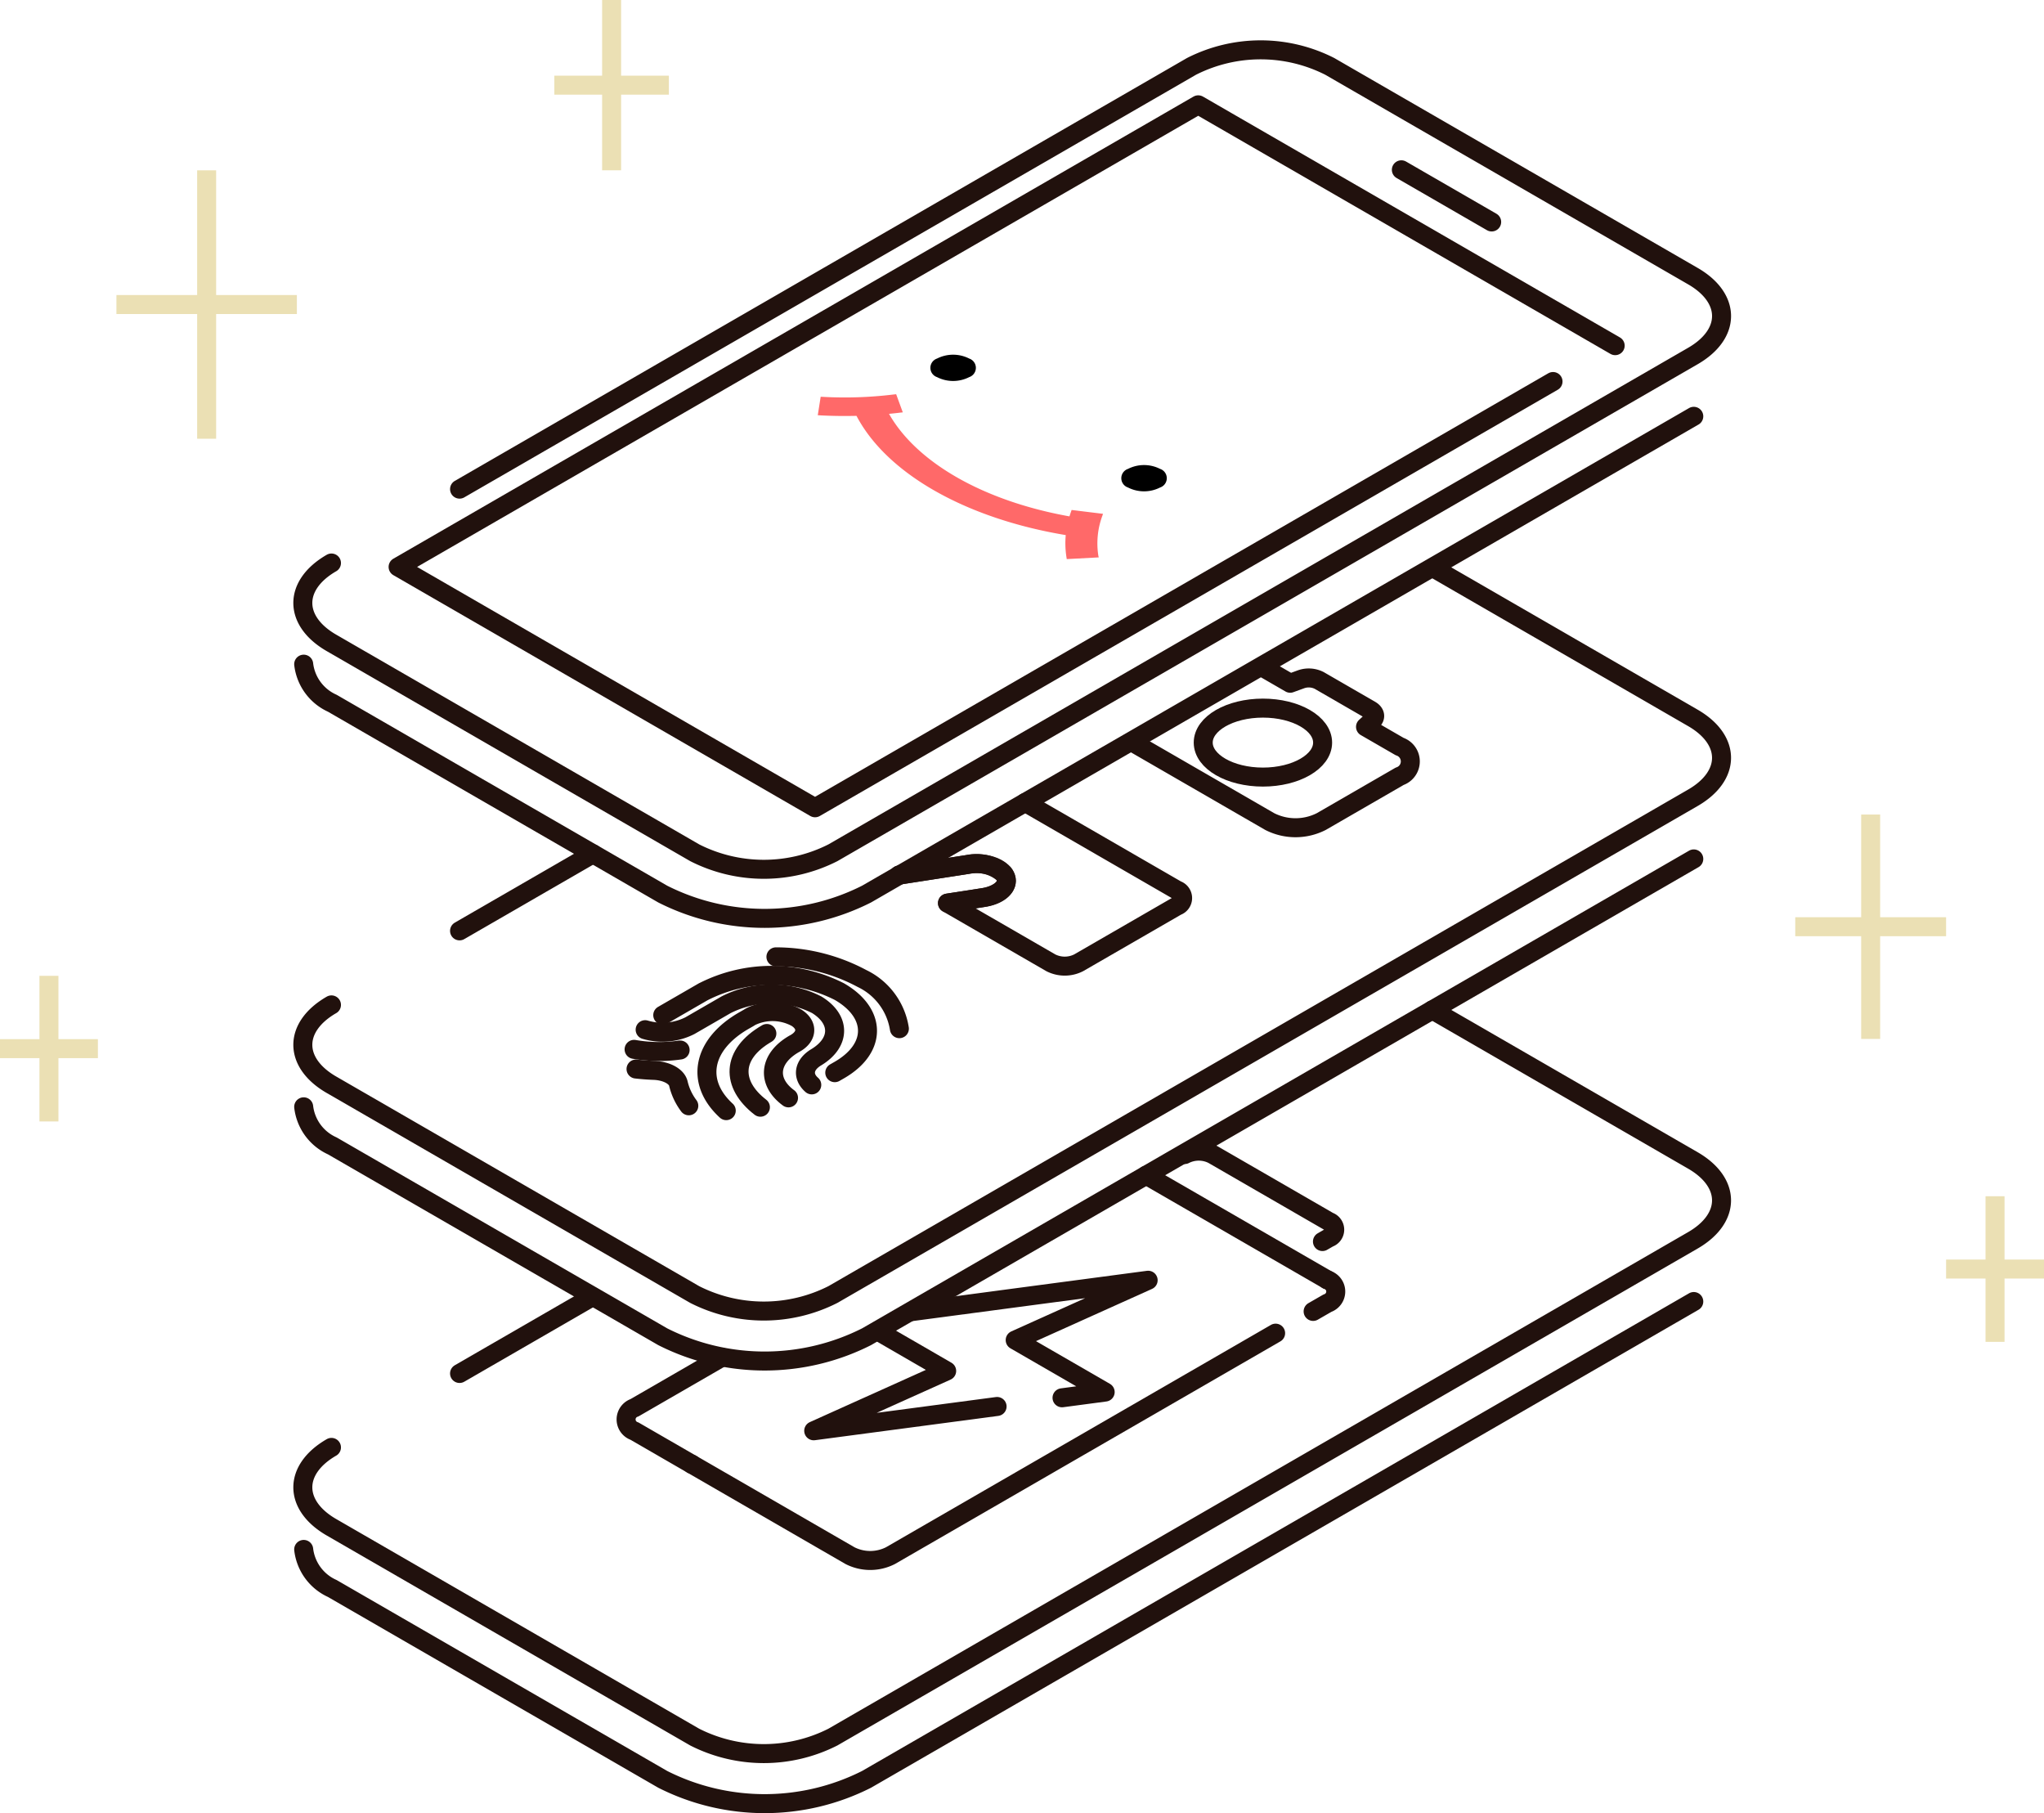 <svg xmlns="http://www.w3.org/2000/svg" width="129.125" height="114.516" viewBox="0 0 129.125 114.516"><defs><style>.a{fill:#fff;stroke:#ebe0b4;stroke-miterlimit:10;}.a,.b,.c,.d{stroke-width:1.2px;}.b{fill:none;stroke:#21110d;stroke-linecap:round;stroke-linejoin:round;}.c,.d{stroke:rgba(0,0,0,0);}.d{fill:#ff6969;}</style></defs><g transform="translate(-821.305 -2445.742)"><g transform="translate(934.715 2497.187)"><line class="a" x2="9.53" transform="translate(0 7.086)"/><line class="a" y2="14.173" transform="translate(4.765)"/></g><g transform="translate(856.325 2445.742)"><line class="a" x2="7.234" transform="translate(0 5.379)"/><line class="a" y2="10.757" transform="translate(3.617)"/></g><g transform="translate(944.245 2521.296)"><line class="a" x2="6.185" transform="translate(0 4.599)"/><line class="a" y2="9.197" transform="translate(3.092)"/></g><g transform="translate(821.305 2507.375)"><line class="a" x2="6.185" transform="translate(0 4.599)"/><line class="a" y2="9.197" transform="translate(3.092)"/></g><g transform="translate(828.659 2456.5)"><line class="a" x2="11.4" transform="translate(0 8.476)"/><line class="a" y2="16.953" transform="translate(5.7)"/></g><g transform="translate(840.436 2448.887)"><g transform="translate(0 60.642)"><path class="b" d="M1130.1,233.211h0l-52.257,30.179a14.279,14.279,0,0,1-12.876,0l-20.874-12.054a3.1,3.1,0,0,1-1.808-2.468" transform="translate(-1042.231 -214.794)"/><g transform="translate(0 0)"><path class="b" d="M1113.523,193.662l16.461,9.506c2.412,1.393,2.412,3.651,0,5.045h0l-54.326,31.374a9.658,9.658,0,0,1-8.735,0l-22.945-13.251c-2.411-1.393-2.411-3.65,0-5.044h0" transform="translate(-1042.17 -193.662)"/><path class="b" d="M1063.43,237.414l8.382-4.84" transform="translate(-1053.53 -214.453)"/></g><g transform="translate(20.421 8.919)"><path class="b" d="M1156.577,216.079l11.448,6.61" transform="translate(-1123.721 -214.559)"/><path class="b" d="M1090.174,247.529l-3.622-2.092a.778.778,0,0,1,0-1.474l5.52-3.188" transform="translate(-1086.023 -227.755)"/><path class="b" d="M1131.818,237.5l-24.333,14.052a2.824,2.824,0,0,1-2.553,0l-9.995-5.774" transform="translate(-1090.786 -226.004)"/><path class="b" d="M1180.129,230.274a.778.778,0,0,1,0,1.474l-.9.518" transform="translate(-1135.827 -222.144)"/><path class="b" d="M1161.794,213.029a1.971,1.971,0,0,1,1.786,0l7.325,4.23a.545.545,0,0,1,0,1.032l-.405.233" transform="translate(-1126.509 -212.815)"/><path class="b" d="M1115.551,237.256l4.325,2.5-8.4,3.78L1123.061,242" transform="translate(-1099.624 -225.874)"/><path class="b" d="M1134.229,237.748l2.726-.362-5.685-3.283,8.4-3.78-14.966,1.986" transform="translate(-1106.69 -222.17)"/></g></g><g transform="translate(0 32.764)"><path class="b" d="M1130.1,173.181h0l-52.257,30.179a14.28,14.28,0,0,1-12.876,0l-20.874-12.054a3.1,3.1,0,0,1-1.808-2.468" transform="translate(-1042.231 -154.841)"/><g transform="translate(0 0)"><path class="b" d="M1113.656,133.8l16.328,9.43c2.412,1.393,2.412,3.651,0,5.045h0l-54.326,31.374a9.655,9.655,0,0,1-8.735,0L1043.978,166.4c-2.411-1.393-2.411-3.651,0-5.043h0" transform="translate(-1042.17 -133.797)"/><path class="b" d="M1063.43,177.354l8.427-4.867" transform="translate(-1053.53 -154.47)"/></g><g transform="translate(20.927 6.004)"><g transform="translate(31.52)"><ellipse class="b" cx="3.771" cy="2.178" rx="3.771" ry="2.178" transform="translate(4.433 2.811)"/><path class="b" d="M1154.794,151.964l8.635,4.987a3.594,3.594,0,0,0,3.256,0h0l4.949-2.858a.992.992,0,0,0,0-1.88h0l-2.154-1.244.434-.4c.233-.211.179-.486-.126-.662l-3.236-1.869a1.463,1.463,0,0,0-1.145-.073l-.687.25-1.721-.994" transform="translate(-1154.794 -146.975)"/><path class="b" d="M1164.492,146.689" transform="translate(-1159.976 -146.689)"/></g><g transform="translate(16.736 8.77)"><path class="b" d="M1123.048,170.11l4.322-.669a2.623,2.623,0,0,1,2.288.578c.487.627-.12,1.328-1.22,1.5l-2.328.36,6.526,3.769a1.941,1.941,0,0,0,1.76,0l6.2-3.579a.536.536,0,0,0,0-1.017l-9.573-5.529" transform="translate(-1123.048 -165.522)"/><path class="b" d="M1126.108,176.312l2.232-.345c.9-.14,1.572-.625,1.479-1.162-.12-.684-1.253-1.118-2.353-.945l-4.419.684" transform="translate(-1123.047 -169.957)"/></g><g transform="translate(0 18.524)"><path class="b" d="M1101.862,195.115l.287-.164c2.371-1.368,2.373-3.586.005-4.955a9.48,9.48,0,0,0-8.58,0l-.005,0-2.574,1.486" transform="translate(-1089.185 -187.803)"/><path class="b" d="M1102.14,199.334c-1.393-1.025-1.242-2.486.352-3.406.833-.43.905-1.171.16-1.651a3.153,3.153,0,0,0-2.859-.094,1.832,1.832,0,0,0-.16.094l-.286.164c-2.649,1.509-3.124,3.879-1.14,5.7" transform="translate(-1092.386 -190.431)"/><path class="b" d="M1099.13,197.229c-.633-.555-.5-1.291.312-1.761,1.509-.931,1.509-2.375,0-3.3a6.332,6.332,0,0,0-5.72,0l-2.288,1.321a3.842,3.842,0,0,1-2.829.255" transform="translate(-1087.907 -189.146)"/><path class="b" d="M1090.015,199.048a9.278,9.278,0,0,1-2.907-.041" transform="translate(-1087.108 -193.167)"/><path class="b" d="M1087.37,201.674q.556.064,1.122.085c.792.027,1.44.372,1.551.826a3.767,3.767,0,0,0,.66,1.411" transform="translate(-1087.248 -194.592)"/><path class="b" d="M1102.694,201.51c-1.863-1.436-1.86-3.348.408-4.657" transform="translate(-1094.715 -192.016)"/><path class="b" d="M1114.147,191a4.242,4.242,0,0,0-2.365-3.17,11.535,11.535,0,0,0-5.433-1.366" transform="translate(-1097.389 -186.467)"/></g></g></g><g transform="translate(0 0)"><path class="b" d="M1046.055,139.52" transform="translate(-1044.246 -104.091)"/><path class="b" d="M1128.053,88.376l-46.62,26.923-26.34-15.212L1105.639,70.9l26.34,15.212" transform="translate(-1049.075 -67.425)"/><line class="b" x2="5.706" y2="3.295" transform="translate(69.396 7.579)"/><path class="b" d="M1052.071,91.189l46.238-26.7a9.65,9.65,0,0,1,8.735,0h0l22.941,13.248c2.412,1.392,2.412,3.65,0,5.044h0l-54.326,31.374a9.649,9.649,0,0,1-8.735,0L1043.978,100.9c-2.411-1.392-2.411-3.65,0-5.044h0" transform="translate(-1042.17 -63.441)"/><path class="b" d="M1130.1,113.151h0l-52.257,30.176a14.277,14.277,0,0,1-12.876,0l-20.874-12.053a3.1,3.1,0,0,1-1.808-2.468" transform="translate(-1042.231 -90.002)"/><g transform="translate(32.526 19.258)"><g transform="translate(7.119)"><path class="c" d="M1129.753,105.038a2.242,2.242,0,0,0-2.031,0,.619.619,0,0,0,0,1.173,2.24,2.24,0,0,0,2.031,0h0a.619.619,0,0,0,0-1.173Z" transform="translate(-1127.302 -104.795)"/><path class="c" d="M1155.651,120a2.242,2.242,0,0,0-2.031,0,.619.619,0,0,0,0,1.173,2.242,2.242,0,0,0,2.031,0h0a.619.619,0,0,0,0-1.173Z" transform="translate(-1141.139 -112.787)"/></g><path class="d" d="M1129.744,120.36a5.023,5.023,0,0,1,.259-2.542l.036-.105-1.984-.244-.036.105c-.037.1-.069.2-.1.3-5.393-.964-9.64-3.378-11.4-6.476.25-.024.476-.047.689-.074l.182-.02-.419-1.146-.182.02a25.4,25.4,0,0,1-4.4.15l-.186-.01-.184,1.167.186.011c.751.038,1.506.047,2.26.029,1.909,3.642,6.887,6.477,13.219,7.531a5.647,5.647,0,0,0,.047,1.407l.016.109,2.021-.107Z" transform="translate(-1112.015 -107.663)"/></g></g></g></g></svg>